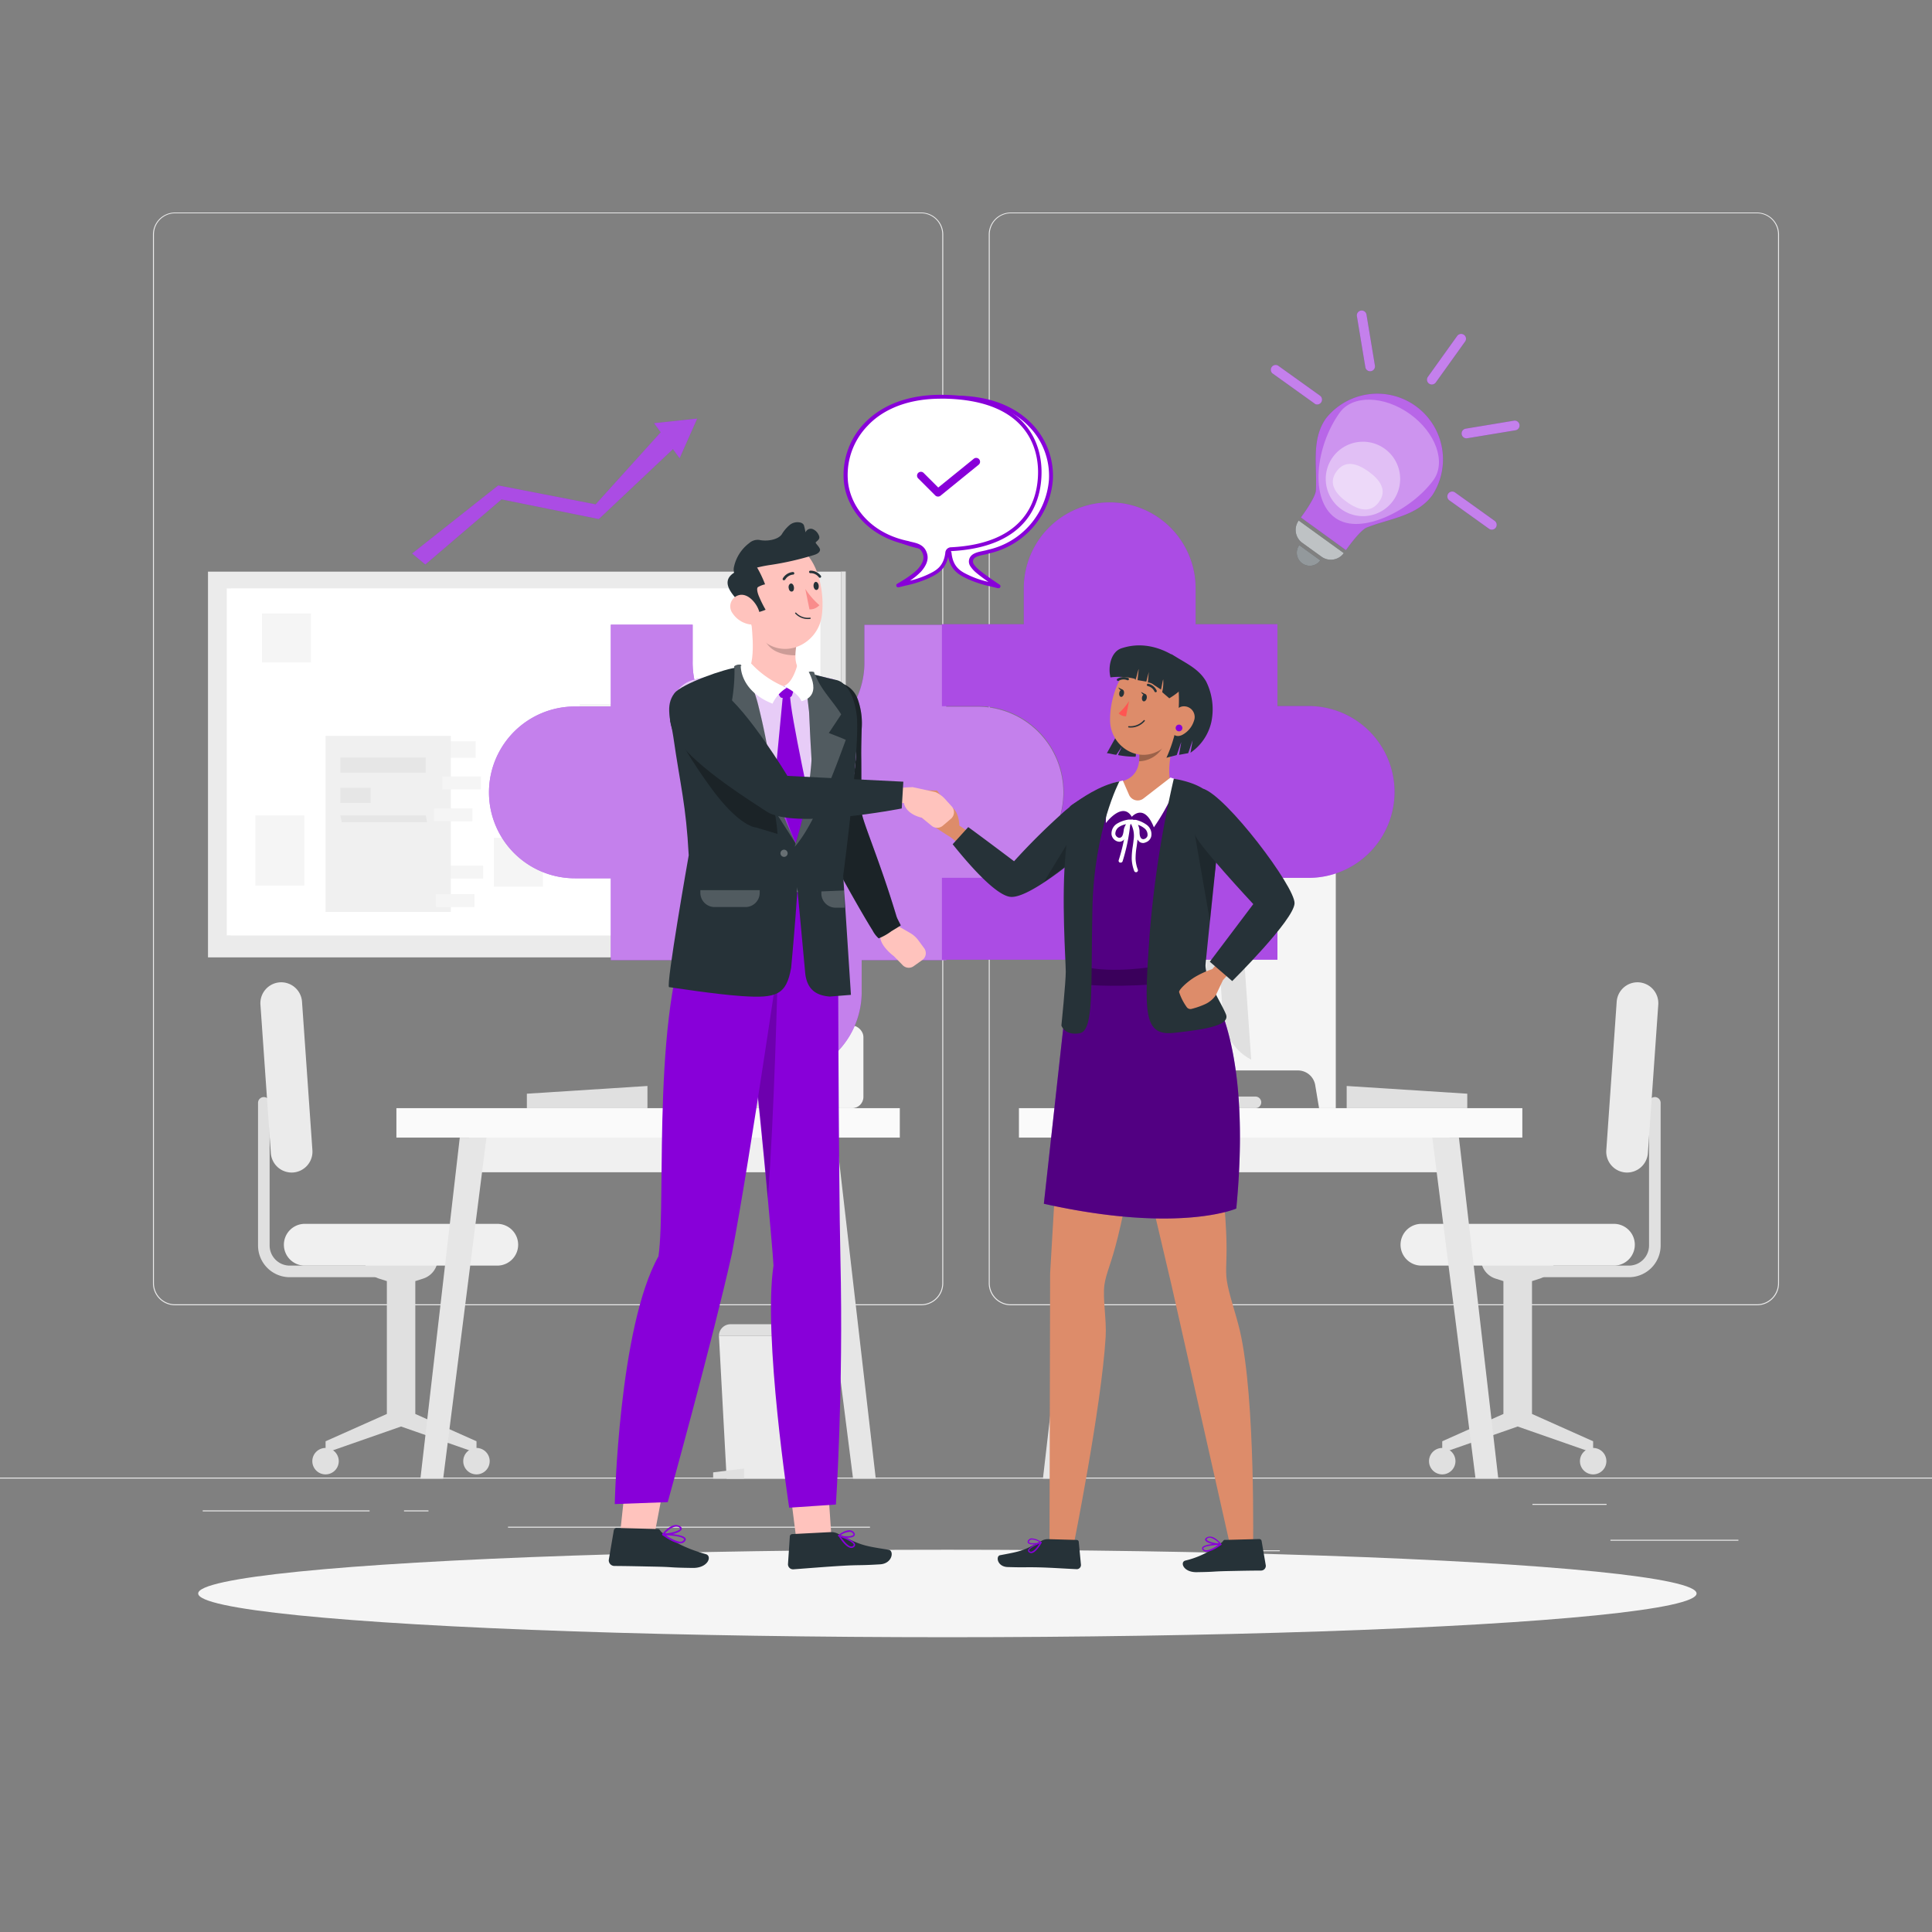 <svg xmlns="http://www.w3.org/2000/svg" viewBox="0 0 500 500"><rect x="0" y="0" width="500" height="500" fill="#808080" stroke="none"/><g id="freepik--background-complete--inject-9"><rect x="416.78" y="398.49" width="33.12" height="0.25" style="fill:#ebebeb"></rect><rect x="322.53" y="401.21" width="8.69" height="0.25" style="fill:#ebebeb"></rect><rect x="396.59" y="389.21" width="19.19" height="0.25" style="fill:#ebebeb"></rect><rect x="52.46" y="390.89" width="43.19" height="0.25" style="fill:#ebebeb"></rect><rect x="104.56" y="390.89" width="6.33" height="0.25" style="fill:#ebebeb"></rect><rect x="131.47" y="395.11" width="93.68" height="0.25" style="fill:#ebebeb"></rect><path d="M238.4,337.8H45.3a5.71,5.71,0,0,1-5.71-5.71V60.66A5.71,5.71,0,0,1,45.3,55H238.4a5.71,5.71,0,0,1,5.71,5.71V332.09A5.71,5.71,0,0,1,238.4,337.8ZM45.3,55.2a5.47,5.47,0,0,0-5.46,5.46V332.09a5.47,5.47,0,0,0,5.46,5.46H238.4a5.47,5.47,0,0,0,5.46-5.46V60.66a5.47,5.47,0,0,0-5.46-5.46Z" style="fill:#ebebeb"></path><path d="M454.7,337.8H261.6a5.71,5.71,0,0,1-5.71-5.71V60.66A5.71,5.71,0,0,1,261.6,55H454.7a5.71,5.71,0,0,1,5.71,5.71V332.09A5.71,5.71,0,0,1,454.7,337.8ZM261.6,55.2a5.47,5.47,0,0,0-5.46,5.46V332.09a5.47,5.47,0,0,0,5.46,5.46H454.7a5.47,5.47,0,0,0,5.46-5.46V60.66a5.47,5.47,0,0,0-5.46-5.46Z" style="fill:#ebebeb"></path><rect y="382.4" width="500" height="0.25" style="fill:#ebebeb"></rect><path d="M396.3,330.54h25.25a8.21,8.21,0,0,0,8.22-8.21V285.42a1.5,1.5,0,0,0-1.5-1.5h0a1.5,1.5,0,0,0-1.5,1.5v36.91a5.22,5.22,0,0,1-5.22,5.21H396.3Z" style="fill:#e0e0e0"></path><path d="M389.08,365.93V331.55l-2-.64a5.45,5.45,0,0,1-3.82-5.2H402.3a5.45,5.45,0,0,1-3.82,5.2l-2,.64v34.38L412.3,373v3l-19.53-6.82L373.25,376v-3Z" style="fill:#e0e0e0"></path><path d="M367.87,327.54h49.81a5.41,5.41,0,0,0,5.41-5.4h0a5.41,5.41,0,0,0-5.41-5.41H367.87a5.41,5.41,0,0,0-5.41,5.41h0A5.41,5.41,0,0,0,367.87,327.54Z" style="fill:#f0f0f0"></path><path d="M426.47,298.41,429.16,260a5.41,5.41,0,0,0-5-5.77h0a5.4,5.4,0,0,0-5.76,5l-2.69,38.44a5.4,5.4,0,0,0,5,5.77h0A5.41,5.41,0,0,0,426.47,298.41Z" style="fill:#ebebeb"></path><path d="M408.89,378.15a3.42,3.42,0,1,0,3.41-3.42A3.42,3.42,0,0,0,408.89,378.15Z" style="fill:#e0e0e0"></path><path d="M369.83,378.15a3.42,3.42,0,1,0,3.42-3.42A3.42,3.42,0,0,0,369.83,378.15Z" style="fill:#e0e0e0"></path><path d="M100.26,330.54H75a8.21,8.21,0,0,1-8.22-8.21V285.42a1.5,1.5,0,0,1,1.5-1.5h0a1.5,1.5,0,0,1,1.5,1.5v36.91A5.22,5.22,0,0,0,75,327.54h25.25Z" style="fill:#e0e0e0"></path><path d="M107.48,365.93V331.55l2-.64a5.45,5.45,0,0,0,3.82-5.2h-19a5.45,5.45,0,0,0,3.82,5.2l2,.64v34.38L84.26,373v3l19.53-6.82L123.32,376v-3Z" style="fill:#e0e0e0"></path><path d="M128.69,327.54H78.88a5.41,5.41,0,0,1-5.41-5.4h0a5.41,5.41,0,0,1,5.41-5.41h49.81a5.41,5.41,0,0,1,5.41,5.41h0A5.41,5.41,0,0,1,128.69,327.54Z" style="fill:#f0f0f0"></path><path d="M70.09,298.41,67.4,260a5.41,5.41,0,0,1,5-5.77h0a5.4,5.4,0,0,1,5.76,5l2.69,38.44a5.4,5.4,0,0,1-5,5.77h0A5.41,5.41,0,0,1,70.09,298.41Z" style="fill:#ebebeb"></path><path d="M87.67,378.15a3.42,3.42,0,1,1-3.41-3.42A3.42,3.42,0,0,1,87.67,378.15Z" style="fill:#e0e0e0"></path><path d="M126.73,378.15a3.42,3.42,0,1,1-3.41-3.42A3.42,3.42,0,0,1,126.73,378.15Z" style="fill:#e0e0e0"></path><polygon points="207.57 382.69 188.06 382.69 186.06 345.71 209.57 345.71 207.57 382.69" style="fill:#ebebeb"></polygon><polygon points="192.56 382.69 184.56 382.69 184.56 381.05 192.56 380.05 192.56 382.69" style="fill:#e0e0e0"></polygon><path d="M189,342.71h17.56a3,3,0,0,1,3,3v0a0,0,0,0,1,0,0H186.06a0,0,0,0,1,0,0v0a3,3,0,0,1,3-3Z" style="fill:#e0e0e0"></path><polygon points="167.56 286.79 136.35 286.79 136.35 283.05 167.56 281.05 167.56 286.79" style="fill:#e0e0e0"></polygon><rect x="121.4" y="290.6" width="92.33" height="12.78" style="fill:#f0f0f0"></rect><rect x="102.59" y="286.79" width="130.28" height="7.62" style="fill:#fafafa"></rect><polygon points="220.77 382.69 226.65 382.69 216.47 294.41 209.57 294.41 220.77 382.69" style="fill:#e6e6e6"></polygon><polygon points="125.89 294.41 118.99 294.41 108.8 382.69 114.69 382.69 125.89 294.41" style="fill:#e6e6e6"></polygon><path d="M199.18,284.89q-4-19.87-8-39.74c-.39-1.9-3.28-1.09-2.9.79l7.62,37.85H179.4a1.5,1.5,0,0,0,0,3h18.33A1.53,1.53,0,0,0,199.18,284.89Z" style="fill:#e0e0e0"></path><path d="M180.5,274.23h0l5.14-73.49h0a13.65,13.65,0,0,1,5.67,12.06l-3.51,50.28A13.67,13.67,0,0,1,180.5,274.23Z" style="fill:#fafafa"></path><rect x="209.29" y="265.43" width="14.16" height="21.36" rx="2.9" style="fill:#f5f5f5"></rect><path d="M214.89,257.47c-2.21,0-4,.55-4,1.23s1.8-.24,4-.24c.29,0,.57,0,.85,0v4.85H217v-4.66c1.14.22,1.89.44,1.89,0C218.89,258,217.1,257.47,214.89,257.47Z" style="fill:#e0e0e0"></path><rect x="214.11" y="261.77" width="4.51" height="4.51" style="fill:#f0f0f0"></rect><rect x="282.83" y="290.6" width="92.33" height="12.78" transform="translate(657.99 593.98) rotate(180)" style="fill:#f0f0f0"></rect><rect x="263.69" y="286.79" width="130.28" height="7.62" transform="translate(657.67 581.2) rotate(180)" style="fill:#fafafa"></rect><polygon points="275.79 382.69 269.91 382.69 280.09 294.41 286.99 294.41 275.79 382.69" style="fill:#e6e6e6"></polygon><polygon points="370.68 294.41 377.57 294.41 387.76 382.69 381.87 382.69 370.68 294.41" style="fill:#e6e6e6"></polygon><polygon points="348.52 286.79 379.73 286.79 379.73 283.05 348.52 281.05 348.52 286.79" style="fill:#e0e0e0"></polygon><path d="M285.73,219.71v67.08h4.33l1-6a4.54,4.54,0,0,1,4.47-3.76H335.9a4.54,4.54,0,0,1,4.47,3.76l1,6h4.33V219.71Z" style="fill:#f5f5f5"></path><path d="M305.13,284.89q4-19.87,8-39.74c.39-1.9,3.28-1.09,2.9.79l-7.62,37.85h16.5a1.5,1.5,0,0,1,0,3H306.58A1.53,1.53,0,0,1,305.13,284.89Z" style="fill:#e0e0e0"></path><path d="M323.81,274.23h0l-5.14-73.49h0A13.65,13.65,0,0,0,313,212.8l3.51,50.28A13.65,13.65,0,0,0,323.81,274.23Z" style="fill:#e0e0e0"></path><rect x="53.83" y="147.94" width="163.83" height="99.83" style="fill:#ebebeb"></rect><rect x="217.68" y="147.9" width="1.2" height="99.83" style="fill:#e0e0e0"></rect><rect x="58.79" y="152.27" width="0.99" height="89.83" style="fill:#e0e0e0"></rect><rect x="58.69" y="152.27" width="153.63" height="89.83" style="fill:#fff"></rect><rect x="115.96" y="188.99" width="4.28" height="9.98" transform="translate(-75.88 312.08) rotate(-90)" style="fill:#f5f5f5"></rect><rect x="118.38" y="220.72" width="3.33" height="9.98" transform="translate(-105.66 345.76) rotate(-90)" style="fill:#f5f5f5"></rect><rect x="84.26" y="190.44" width="32.42" height="45.56" style="fill:#f0f0f0"></rect><rect x="116.15" y="228.09" width="3.33" height="9.98" transform="translate(-115.27 350.89) rotate(-90)" style="fill:#f5f5f5"></rect><rect x="117.81" y="197.63" width="3.33" height="9.98" transform="translate(-83.15 322.09) rotate(-90)" style="fill:#f5f5f5"></rect><rect x="115.62" y="205.9" width="3.33" height="9.98" transform="translate(-93.61 328.17) rotate(-90)" style="fill:#f5f5f5"></rect><rect x="88.08" y="196.04" width="22.1" height="3.92" style="fill:#e6e6e6"></rect><polygon points="110.53 212.79 88.43 212.79 88.08 211.01 110.17 211.01 110.53 212.79" style="fill:#e6e6e6"></polygon><rect x="88.08" y="203.88" width="7.84" height="3.92" style="fill:#e6e6e6"></rect><rect x="150.03" y="182.21" width="12.66" height="18.18" style="fill:#f5f5f5"></rect><rect x="66.09" y="211.02" width="12.66" height="18.18" style="fill:#f5f5f5"></rect><rect x="67.81" y="158.78" width="12.66" height="12.66" style="fill:#f5f5f5"></rect><rect x="127.83" y="216.82" width="12.66" height="12.66" style="fill:#f5f5f5"></rect><rect x="170.25" y="183.78" width="32.42" height="45.56" style="fill:#f5f5f5"></rect><rect x="174.69" y="190.37" width="23.29" height="0.5" style="fill:#e0e0e0"></rect><rect x="186.08" y="190.86" width="0.5" height="33.74" style="fill:#e0e0e0"></rect><rect x="196.78" y="190.86" width="0.5" height="33.74" style="fill:#e0e0e0"></rect><rect x="176.58" y="190.86" width="0.5" height="33.74" style="fill:#e0e0e0"></rect><rect x="174.91" y="190.86" width="0.5" height="33.74" style="fill:#e0e0e0"></rect><rect x="175.16" y="192.64" width="21.62" height="0.5" style="fill:#e0e0e0"></rect></g><g id="freepik--Shadow--inject-9"><ellipse id="freepik--path--inject-9" cx="245.18" cy="412.39" rx="193.89" ry="11.32" style="fill:#f5f5f5"></ellipse></g><g id="freepik--Puzzle--inject-9"><path d="M275.2,205.07A22.23,22.23,0,0,1,253,227.3h-8.08v21.18H223v8.69a22.23,22.23,0,0,1-44.45,0v-8.69H158.08V227.3h-9.3a22.23,22.23,0,1,1,0-44.46h9.3V161.66h21.18V171a22.23,22.23,0,1,0,44.45,0v-9.3h21.18v21.18H253A22.23,22.23,0,0,1,275.2,205.07Z" style="fill:#8800D9"></path><g style="opacity:0.5"><path d="M275.2,205.07A22.23,22.23,0,0,1,253,227.3h-8.08v21.18H223v8.69a22.23,22.23,0,0,1-44.45,0v-8.69H158.08V227.3h-9.3a22.23,22.23,0,1,1,0-44.46h9.3V161.66h21.18V171a22.23,22.23,0,1,0,44.45,0v-9.3h21.18v21.18H253A22.23,22.23,0,0,1,275.2,205.07Z" style="fill:#fff"></path></g><path d="M253.08,227.19h-9.3v21.18H330.6V227.19h8.07a22.23,22.23,0,0,0,0-44.46H330.6V161.55H309.42v-9.3a22.23,22.23,0,0,0-44.46,0v9.3H243.78v21.18h9.3a22.23,22.23,0,0,1,0,44.46Z" style="fill:#8800D9"></path><g style="opacity:0.3"><path d="M253.08,227.19h-9.3v21.18H330.6V227.19h8.07a22.23,22.23,0,0,0,0-44.46H330.6V161.55H309.42v-9.3a22.23,22.23,0,0,0-44.46,0v9.3H243.78v21.18h9.3a22.23,22.23,0,0,1,0,44.46Z" style="fill:#fff"></path></g></g><g id="freepik--speech-bubbles--inject-9"><path d="M258.38,151.73l-1.87-.47a28.1,28.1,0,0,1-5.85-1.89l-.25-.12c-1.84-.89-4.14-2-4.63-5.87a1.05,1.05,0,0,0-.89-1c-17.14-.83-23.11-9.9-23.12-20,0-9.9,6.51-19.25,25-19.47,17.14-.21,25.72,10.34,25.2,21.21-.34,6.94-5.78,16.45-16.13,18.61-1.27.43-3.53.51-4.32,1.65a1.72,1.72,0,0,0,0,1.85,6.77,6.77,0,0,0,1.35,1.51C254.71,149.32,258.38,151.73,258.38,151.73Z" style="fill:#fff"></path><path d="M258.38,152.23l-.12,0-1.87-.46a28.87,28.87,0,0,1-5.95-1.93l-.24-.12c-1.85-.89-4.39-2.11-4.91-6.26,0-.09-.09-.58-.43-.6-20.51-1-23.58-13.25-23.59-20.46,0-5.91,2.47-19.69,25.5-20,10.87-.11,17,3.88,20.28,7.28a19.3,19.3,0,0,1,5.43,14.46A21.2,21.2,0,0,1,256,143.22a9.91,9.91,0,0,1-1.28.32c-1.07.22-2.28.47-2.73,1.13a1.2,1.2,0,0,0,0,1.29,6.37,6.37,0,0,0,1.25,1.4c1.79,1.54,5.42,3.92,5.46,3.95a.49.49,0,0,1,.18.61A.5.5,0,0,1,258.38,152.23ZM247.29,103.4h-.51c-22.14.27-24.52,13.35-24.51,19,0,6.86,2.95,18.51,22.64,19.46a1.53,1.53,0,0,1,1.37,1.48c.46,3.6,2.52,4.6,4.35,5.48l.25.12a24.33,24.33,0,0,0,4.92,1.65c-1.11-.77-2.38-1.7-3.25-2.45a7.15,7.15,0,0,1-1.44-1.63,2.16,2.16,0,0,1,0-2.39c.67-1,2.09-1.28,3.35-1.54.45-.1.89-.19,1.22-.3a20.19,20.19,0,0,0,15.79-18.16,18.29,18.29,0,0,0-5.15-13.72C263.24,107.18,257.44,103.4,247.29,103.4Z" style="fill:#8800D9"></path><path d="M238,147.53c1.19-1.35,1.75-2.7,1.45-3.94-.62-2.61-2.93-2.57-4.42-3.07-10.35-2.17-15.79-9.67-16.13-16.61-.52-10.87,8.06-21.43,25.2-21.22,18.5.23,25,9.58,25,19.47,0,10.07-6,19.14-23.12,20-.57,0-.83.55-.9,1-.48,3.87-2.78,5-4.62,5.87l-.25.12a28.7,28.7,0,0,1-5.85,1.89l-1.87.46S236.37,149.35,238,147.53Z" style="fill:#fff"></path><path d="M232.46,152a.5.5,0,0,1-.47-.31.5.5,0,0,1,.22-.62s3.86-2.15,5.38-3.88c1.13-1.3,1.58-2.47,1.34-3.49-.43-1.81-1.74-2.12-3.12-2.45-.34-.08-.68-.16-1-.26-10.9-2.28-16.14-10.22-16.47-17.06a19.33,19.33,0,0,1,5.43-14.47c3.28-3.39,9.41-7.42,20.28-7.28,23,.29,25.51,14.06,25.5,20,0,7.21-3.08,19.47-23.59,20.46-.34,0-.42.5-.43.6-.52,4.14-3.06,5.37-4.91,6.26l-.24.12a29.49,29.49,0,0,1-6,1.93l-1.88.46Zm11.09-48.82c-10.16,0-16,3.78-19,7a18.29,18.29,0,0,0-5.15,13.72c.31,6.46,5.3,14,15.73,16.14.33.11.64.18,1,.26,1.38.33,3.28.78,3.85,3.18.32,1.36-.2,2.83-1.56,4.39h0a16.45,16.45,0,0,1-2.92,2.41,23.89,23.89,0,0,0,4.54-1.56l.25-.12c1.82-.88,3.89-1.88,4.35-5.48a1.51,1.51,0,0,1,1.37-1.48c19.68-.95,22.63-12.6,22.64-19.47,0-5.61-2.37-18.69-24.52-19ZM238,147.53h0Z" style="fill:#8800D9"></path><polyline points="238.39 123.15 242.75 127.51 252.6 119.53" style="fill:#fff"></polyline><path d="M242.75,128.51a1,1,0,0,1-.71-.29l-4.36-4.36a1,1,0,1,1,1.41-1.41l3.73,3.72,9.15-7.41a1,1,0,1,1,1.26,1.55l-9.85,8A1,1,0,0,1,242.75,128.51Z" style="fill:#8800D9"></path></g><g id="freepik--light-bulb--inject-9"><path d="M370.12,99.43a1.27,1.27,0,0,0,1.46-.45l7.58-10.58a1.24,1.24,0,0,0-.29-1.75,1.26,1.26,0,0,0-1.75.29l-7.58,10.58a1.24,1.24,0,0,0,.29,1.75A1.18,1.18,0,0,0,370.12,99.43Z" style="fill:#8800D9"></path><path d="M379.08,113.36a1.26,1.26,0,0,0,.64.06l12.57-2.08a1.26,1.26,0,0,0-.41-2.48l-12.57,2.08a1.26,1.26,0,0,0-.23,2.42Z" style="fill:#8800D9"></path><path d="M340.46,104.61a1.26,1.26,0,0,0,1.17-2.2l-10.9-7.81a1.25,1.25,0,0,0-1.46,2l10.9,7.81A1.18,1.18,0,0,0,340.46,104.61Z" style="fill:#8800D9"></path><path d="M385.64,137a1.26,1.26,0,0,0,1.18-2.2l-10.25-7.35a1.26,1.26,0,1,0-1.47,2.05l10.25,7.34A1.4,1.4,0,0,0,385.64,137Z" style="fill:#8800D9"></path><path d="M354.15,96a1.26,1.26,0,0,0,1.68-1.38l-2.17-13.11a1.26,1.26,0,1,0-2.48.41L353.35,95A1.25,1.25,0,0,0,354.15,96Z" style="fill:#8800D9"></path><g style="opacity:0.5"><path d="M370.12,99.43a1.27,1.27,0,0,0,1.46-.45l7.58-10.58a1.24,1.24,0,0,0-.29-1.75,1.26,1.26,0,0,0-1.75.29l-7.58,10.58a1.24,1.24,0,0,0,.29,1.75A1.18,1.18,0,0,0,370.12,99.43Z" style="fill:#fff"></path><path d="M379.08,113.36a1.26,1.26,0,0,0,.64.06l12.57-2.08a1.26,1.26,0,0,0-.41-2.48l-12.57,2.08a1.26,1.26,0,0,0-.23,2.42Z" style="fill:#fff"></path><path d="M340.46,104.61a1.26,1.26,0,0,0,1.17-2.2l-10.9-7.81a1.25,1.25,0,0,0-1.46,2l10.9,7.81A1.18,1.18,0,0,0,340.46,104.61Z" style="fill:#fff"></path><path d="M385.64,137a1.26,1.26,0,0,0,1.18-2.2l-10.25-7.35a1.26,1.26,0,1,0-1.47,2.05l10.25,7.34A1.4,1.4,0,0,0,385.64,137Z" style="fill:#fff"></path><path d="M354.15,96a1.26,1.26,0,0,0,1.68-1.38l-2.17-13.11a1.26,1.26,0,1,0-2.48.41L353.35,95A1.25,1.25,0,0,0,354.15,96Z" style="fill:#fff"></path></g><path d="M343.23,108.19a17,17,0,0,1,27.5,19.91c-4,5.51-11.07,6.06-17,8.42-1.84.73-5.4,5.85-5.4,5.85l-11.66-8.45s3.75-5,3.87-6.95C340.93,120.6,339.24,113.7,343.23,108.19Z" style="fill:#8800D9"></path><path d="M343.23,108.19a17,17,0,0,1,27.5,19.91c-4,5.51-11.07,6.06-17,8.42-1.84.73-5.4,5.85-5.4,5.85l-11.66-8.45s3.75-5,3.87-6.95C340.93,120.6,339.24,113.7,343.23,108.19Z" style="fill:#fff;opacity:0.4"></path><path d="M337,140.47l5,3.6a4.13,4.13,0,0,0,5.77-.92h0l-11.67-8.44h0A4.14,4.14,0,0,0,337,140.47Z" style="fill:#263238"></path><path d="M337,145.78h0a3.37,3.37,0,0,0,4.7-.75h0l-5.45-3.95h0A3.37,3.37,0,0,0,337,145.78Z" style="fill:#263238"></path><path d="M337,145.78h0a3.37,3.37,0,0,0,4.7-.75h0l-5.45-3.95h0A3.37,3.37,0,0,0,337,145.78Z" style="fill:#fff;opacity:0.5"></path><g style="opacity:0.7"><path d="M337,140.47l5,3.6a4.13,4.13,0,0,0,5.77-.92h0l-11.67-8.44h0A4.14,4.14,0,0,0,337,140.47Z" style="fill:#fff"></path></g><path d="M346.7,106.81c-6.23,8.69-7.84,22.43-1.13,27.23s20-2.3,25.42-9.82c3.32-4.63.58-12.29-6.13-17.09S350,102.18,346.7,106.81Z" style="fill:#fff;opacity:0.3"></path><path d="M344.91,118.33a9.63,9.63,0,1,0,13.43-2.21A9.63,9.63,0,0,0,344.91,118.33Z" style="fill:#fff;opacity:0.4"></path><path d="M345.89,122c-2.18,3-.38,5.72,2.66,7.9s6.15,3,8.33,0,.34-5.68-2.69-7.86S348.06,119,345.89,122Z" style="fill:#fff;opacity:0.4"></path></g><g id="freepik--Arrow--inject-9"><polygon points="106.66 143.25 110.07 146.09 129.79 129.24 154.97 134.33 174.16 116.23 175.88 118.59 180.43 108.33 169.27 109.52 170.99 111.88 154.15 130.53 128.94 125.63 106.66 143.25" style="fill:#8800D9"></polygon><g style="opacity:0.3"><polygon points="106.66 143.25 110.07 146.09 129.79 129.24 154.97 134.33 174.16 116.23 175.88 118.59 180.43 108.33 169.27 109.52 170.99 111.88 154.15 130.53 128.94 125.63 106.66 143.25" style="fill:#fff"></polygon></g></g><g id="freepik--character-2--inject-9"><path d="M293.1,290.72c.58,9.06-1.66,20.72-3.8,29.41-1.77,7.18-3,9.16-3.47,12.34-.51,3.62.59,9,.31,13.55-1.07,18-8.39,54.4-8.39,54.4l-6.14-.39.16-70.47,4-68.28L300,267.74C302.42,281,293.1,290.72,293.1,290.72Z" style="fill:#dd8c6a"></path><path d="M324.28,401.67l-5.58-.16-15.49-68.8-15.66-66.57,25.11-.75c6,12-.09,24-.09,24,3.13,8.53,4.32,20.34,4.75,29.29.36,7.38-.29,9.64.19,12.81.56,3.62,2.32,8.43,3.37,12.9C325,362.13,324.28,401.67,324.28,401.67Z" style="fill:#dd8c6a"></path><path d="M242.5,204.59l2.92,3.84c2.91.9,2.85,5.23,2.85,5.23.63.49,6.55,4.23,7.93,5.44l-3.49,3.76c-1.51-2.31-6.76-6.22-6.76-6.22s-7.14-4.37-8.31-5.93.78-6.2.78-6.2Z" style="fill:#dd8c6a"></path><path d="M250.58,214.05c4.79,3.49,11.86,8.84,11.86,8.84A167.47,167.47,0,0,1,274.34,211a33.68,33.68,0,0,1,8.75-6l-1.23,14.39c-3.79,3.26-15.67,13.12-20.31,12.72-3.83-.33-10.94-8.54-15-13.62Z" style="fill:#263238"></path><path d="M270.15,228.31c2.53-4.27,9.47-15.48,9.47-15.48l1.66,3.77-1.12,4.14C278.4,222.22,272.69,226.46,270.15,228.31Z" style="opacity:0.2"></path><path d="M315.71,212.28a298.58,298.58,0,0,1-5.66,39.2s14.65,12,9.9,61.29c0,0-14.82,6.56-49.8-1.24l6.65-60.27s-1.54-39.17,2.62-43.54c3.68-3.88,19.73-9,32-2.92A7.73,7.73,0,0,1,315.71,212.28Z" style="fill:#8800D9"></path><path d="M315.71,212.28a298.58,298.58,0,0,1-5.66,39.2s14.65,12,9.9,61.29c0,0-14.82,6.56-49.8-1.24l6.65-60.27s-1.54-39.17,2.62-43.54c3.68-3.88,19.73-9,32-2.92A7.73,7.73,0,0,1,315.71,212.28Z" style="opacity:0.4"></path><path d="M298.68,250.16s-10.73,1.86-18.27,0v4.6s5.61.81,18.27,0Z" style="opacity:0.3"></path><path d="M304.92,188c-1.42,4-3.27,11.15-1.75,15.26a2.24,2.24,0,0,1-.87,2.67c-3.09,2.23-8.12,4-11.9,3.63-4.85-.53-3.59-4-2.35-5.85.33-.5.85-1.21,1.44-1.32,4.77-.81,5.68-4.39,5.31-8Z" style="fill:#dd8c6a"></path><path d="M300.8,190.61l-6,3.75a14.77,14.77,0,0,1,0,2.66,7.38,7.38,0,0,0,6-3.41C301.5,192.34,301.29,190.84,300.8,190.61Z" style="opacity:0.3;isolation:isolate"></path><path d="M289.17,190.05l-2.71,4.87c.84.07,1.6.35,2.44.42.42-.66.92-1.31,1.34-2-.16.68-.71,1.41-.88,2.08a26.13,26.13,0,0,0,4.52.43,1.73,1.73,0,0,0-.11-1.37,8.39,8.39,0,0,0-4-4.14Z" style="fill:#263238"></path><path d="M306.81,181.43c-1.75,6.23-2.46,10-6.35,12.52-5.85,3.84-13-.75-13.17-7.37-.13-6,2.76-15.16,9.48-16.33A8.83,8.83,0,0,1,307,177.36,9,9,0,0,1,306.81,181.43Z" style="fill:#dd8c6a"></path><path d="M292.2,181.43a15.43,15.43,0,0,1-2.7,3.17,2.5,2.5,0,0,0,1.92.77Z" style="fill:#ff5652"></path><path d="M299.05,179.14a.38.38,0,0,0,.15,0,.32.32,0,0,0,.15-.41,3.09,3.09,0,0,0-2.19-1.78.31.31,0,0,0-.35.26.31.31,0,0,0,.26.35h0a2.48,2.48,0,0,1,1.72,1.43A.3.3,0,0,0,299.05,179.14Z" style="fill:#263238"></path><path d="M289.22,176.2a.29.29,0,0,0,.3,0,2.43,2.43,0,0,1,2.21-.17.31.31,0,0,0,.41-.14.3.3,0,0,0-.13-.41,3.09,3.09,0,0,0-2.82.18.3.3,0,0,0-.12.41h0A.37.37,0,0,0,289.22,176.2Z" style="fill:#263238"></path><path d="M302.94,201.22l-7,5.42a2.45,2.45,0,0,1-3.77-1L290.58,202l-1.86.48a1.17,1.17,0,0,0-.87.88c-.37,1.71-1.73,5.89-1.65,9.64,0,0,4.29-5.74,6.71-1.61,0,0,3.16-3.73,5.71,2.72a54.23,54.23,0,0,0,4.32-7.39c1.31-3.06,2.19-4.72,2.19-4.72Z" style="fill:#fff"></path><path d="M303.78,201.53a277.49,277.49,0,0,0-6.25,40.24c-1.41,20.28-1.7,26.41,6.32,25.53s14.59-1.89,13.42-4.81S311.73,253,312,249.65s3.06-29.46,3.38-33.41S318.08,204,303.78,201.53Z" style="fill:#263238"></path><path d="M305.15,256.76c-.1-.54,1.82-2.49,4-3.85a23.5,23.5,0,0,1,4.6-2.11s4.48-5.27,5.72-6.7l3.46,3a89.71,89.71,0,0,0-6.43,6.56l-1.86,3.93a6.88,6.88,0,0,1-2.61,2.22,20.44,20.44,0,0,1-3.65,1.29,1.17,1.17,0,0,1-1.29-.51A14.35,14.35,0,0,1,305.15,256.76Z" style="fill:#dd8c6a"></path><path d="M289.71,202.21s-6.57,12.36-7,33,.47,31.58-3.35,32.21-4.67-2-4.67-2,1.13-11.2,1.13-13.93-1.2-19.26,0-31.07,0-11.09,2-12.41S284.35,203.3,289.71,202.21Z" style="fill:#263238"></path><path d="M313.15,238.49l-3.94-22.61s3.25,3.31,5.66,5.85C314.41,226.35,313.73,232.87,313.15,238.49Z" style="opacity:0.2"></path><path d="M311.36,204.12s-2.67,6.81-2.15,11.76c.22,2.1,15.14,18.1,15.14,18.1L313.1,248.9l5.8,5s16-15.84,16.13-20.13S317.37,205.93,311.36,204.12Z" style="fill:#263238"></path><path d="M296.78,180.69c-.1.52-.46.88-.8.82s-.54-.54-.43-1.07.46-.88.8-.82S296.88,180.16,296.78,180.69Z" style="fill:#263238"></path><path d="M290.89,179.53c-.1.52-.46.89-.8.82s-.53-.54-.43-1.06.46-.89.8-.82S291,179,290.89,179.53Z" style="fill:#263238"></path><path d="M290.6,178.52l-1.18-.6S289.88,179,290.6,178.52Z" style="fill:#263238"></path><path d="M296.49,179.68l-1.18-.6S295.77,180.18,296.49,179.68Z" style="fill:#263238"></path><path d="M293.13,188.27a6.29,6.29,0,0,1-1,0,.16.16,0,0,1-.16-.18h0a.17.17,0,0,1,.17-.16A4.64,4.64,0,0,0,296,186.4a.16.16,0,0,1,.24,0,.17.17,0,0,1,0,.24A4.79,4.79,0,0,1,293.13,188.27Z" style="fill:#263238"></path><path d="M303.09,169.25a36.11,36.11,0,0,1-1.22,26.87c.87-.26,1.8-.46,2.66-.71.42-1.11.75-2.25,1.17-3.35-.14,1-.41,2.24-.55,3.29l2.35-.43c.41-1.07.75-2.27,1.16-3.34-.18.95-.38,2.28-.57,3.23a13.11,13.11,0,0,0,5.39-7.89,16.18,16.18,0,0,0-1.32-10.53C310.22,173,306.83,171.61,303.09,169.25Z" style="fill:#263238"></path><path d="M309,186.53a6.21,6.21,0,0,1-3,3.64c-1.91,1-3.32-.58-3.17-2.62.12-1.83,1.27-4.57,3.37-4.75A2.76,2.76,0,0,1,309,186.53Z" style="fill:#dd8c6a"></path><path d="M289.75,217.84a2,2,0,0,1-.88-.21,2.23,2.23,0,0,1-1.2-1.61,3,3,0,0,1,1.52-2.92,8,8,0,0,1,2.92-1h.12l.81,0a.51.51,0,0,1,.48.51.5.5,0,0,1-.49.49c-.49,0-1.08,1-1.2,1.81l0,.12a3.19,3.19,0,0,1-1.27,2.55A1.7,1.7,0,0,1,289.75,217.84Zm1.67-4.54a5.06,5.06,0,0,0-1.69.64,2.14,2.14,0,0,0-1.08,1.93,1.23,1.23,0,0,0,.67.86.78.78,0,0,0,.74,0c.52-.27.64-1.06.76-1.82l0-.12A4.16,4.16,0,0,1,291.42,213.3Z" style="fill:#fff"></path><path d="M295.86,218.17a1.69,1.69,0,0,1-.95-.29,3.13,3.13,0,0,1-1-2.67v-.12c0-.79-.52-1.86-1-1.93a.49.49,0,0,1-.43-.54.49.49,0,0,1,.52-.45l.81,0,.12,0a8.16,8.16,0,0,1,2.81,1.28,3,3,0,0,1,1.19,3.06,2.18,2.18,0,0,1-1.37,1.47A1.93,1.93,0,0,1,295.86,218.17Zm-1.36-4.71a4.26,4.26,0,0,1,.41,1.58v.13c0,.76.08,1.55.56,1.89a.82.82,0,0,0,.74.05,1.24,1.24,0,0,0,.76-.79,2.11,2.11,0,0,0-.86-2A5.46,5.46,0,0,0,294.5,213.46Z" style="fill:#fff"></path><path d="M290,223.24a.41.41,0,0,1-.16,0,.5.5,0,0,1-.32-.63,46.73,46.73,0,0,0,2-9.51.5.5,0,0,1,1,.1,48.27,48.27,0,0,1-2,9.72A.5.5,0,0,1,290,223.24Z" style="fill:#fff"></path><path d="M294,225.73a.5.5,0,0,1-.46-.31,9.72,9.72,0,0,1-.65-3.14,19.47,19.47,0,0,1,.27-3.26c.08-.54.16-1.08.21-1.62a6.57,6.57,0,0,0-.77-4.35.5.5,0,0,1,.83-.56,7.48,7.48,0,0,1,.93,5c-.05.56-.13,1.12-.21,1.67a18.21,18.21,0,0,0-.26,3.08,8.7,8.7,0,0,0,.58,2.81.51.51,0,0,1-.28.65A.58.58,0,0,1,294,225.73Z" style="fill:#fff"></path><path d="M302.61,180.72c-.54-.49-1.3-1.1-1.84-1.6a10.94,10.94,0,0,0,.26-3.32c-.25.88-.33,1.78-.58,2.66l-1.84-1.22a2.77,2.77,0,0,0-1.54-.62c.1-.91.14-1.84.25-2.75-.21.81-.45,1.71-.65,2.52-.72-.1-1.55-.27-2.26-.37.08-1,.2-1.92.29-2.89-.31.76-.53,2.06-.84,2.82l-.21-.29a17.11,17.11,0,0,0-6.26-.35c-.7-2.75.14-6.64,2.84-7.53,9.15-3.05,16.64,4.09,16.85,4.68C308.45,176.23,305.92,178.73,302.61,180.72Z" style="fill:#263238"></path><path d="M306,188.4a.87.87,0,1,1-.87-.87A.87.87,0,0,1,306,188.4Z" style="fill:#8800D9"></path><path d="M269.52,398.78c-4.83,2.65-5.37,2.7-10.7,3.71-1.17.22-.76,3,2,3.06,4.51.14,4.13,0,8,.08,3.28.08,7.23.36,9.84.47h.09a1.08,1.08,0,0,0,1-1.15l-.57-5.94a.54.54,0,0,0-.51-.47l-7.44-.21A3.31,3.31,0,0,0,269.52,398.78Z" style="fill:#263238"></path><path d="M269.55,399.23a.16.16,0,0,0,0-.16.15.15,0,0,0-.17,0c-.32.11-3.1,1.21-3.31,2.1a.53.53,0,0,0,.13.48h0a.92.92,0,0,0,.77.29c1-.11,2.05-1.7,2.6-2.64Zm-3.19,1.91c.2-.49,1.59-1.19,2.66-1.65-.79,1.26-1.58,2-2.12,2.09a.54.54,0,0,1-.5-.2.17.17,0,0,1-.06-.18Z" style="fill:#8800D9"></path><path d="M269.55,399.23l0,0a.14.14,0,0,0-.06-.15,4.47,4.47,0,0,0-2.59-.95,1.15,1.15,0,0,0-.79.47h0c-.25.35-.18.59-.06.73.49.61,2.61.37,3.41,0A.14.14,0,0,0,269.55,399.23Zm-3.26-.33.11-.12h0a.83.83,0,0,1,.57-.35,3.75,3.75,0,0,1,2.12.72c-.92.28-2.48.33-2.77,0,0,0-.07-.08,0-.2Zm0-.24" style="fill:#8800D9"></path><path d="M316.11,399.25a23.23,23.23,0,0,1-9.36,4.63c-1.42.4-.53,3,2.87,3,5.63-.09,3.39-.18,8.2-.29,4.11-.08,5.2-.11,8.46-.13h.11a1.23,1.23,0,0,0,1.2-1.3l-1.09-6.38a.63.63,0,0,0-.66-.48l-8.59.23C316.5,398.44,316.69,398.84,316.11,399.25Z" style="fill:#263238"></path><path d="M316.07,399.75a.15.15,0,0,0,0-.18.19.19,0,0,0-.16-.12c-.43,0-4.16.12-4.75,1a.49.49,0,0,0,0,.53h0a1.13,1.13,0,0,0,.79.57c1.18.24,3.1-1,4.16-1.77Zm-4.56.8c.43-.44,2.36-.66,3.81-.73-1.46,1-2.71,1.49-3.36,1.38a.7.7,0,0,1-.51-.38.18.18,0,0,1,0-.21Z" style="fill:#8800D9"></path><path d="M316.07,399.75l0,0a.15.15,0,0,0,0-.17c-.07-.05-1.32-1.68-2.66-1.89a1.6,1.6,0,0,0-1.12.2h0c-.45.27-.46.54-.38.72.32.78,2.92,1.31,4,1.24A.21.21,0,0,0,316.07,399.75Zm-3.71-1.51.13-.13h0a1.17,1.17,0,0,1,.82-.14,4.54,4.54,0,0,1,2.2,1.48c-1.21-.05-3.06-.54-3.25-1,0,0,0-.11.13-.22Zm.05-.25" style="fill:#8800D9"></path></g><g id="freepik--character-1--inject-9"><g id="freepik--character-2--inject-110--inject-9"><path d="M228.08,241.29c-1.41,2.78,3.28,6.19,3.28,6.19l2.22,2.27a2.18,2.18,0,0,0,2.9.28l2.19-1.56.07-.05a2.18,2.18,0,0,0,.45-3l-1.47-2a7.09,7.09,0,0,0-2.24-2L231.27,239Z" style="fill:#ffc3bd"></path><path d="M209.79,180.38a6.56,6.56,0,0,1,12.07.28l.14.35a18.49,18.49,0,0,1,1,7.63c-.06,2.55-.14,5.14-.1,7.61s0,11.39.08,13.81c.08,2.24,4.61,12.37,9,27a5.85,5.85,0,0,0,.33.82l.81,1.61s-1.21.77-2.45,1.51a14.22,14.22,0,0,1-3.27,1.84,7.24,7.24,0,0,1-1.59-2.08c-3.5-5.52-14.93-26-15.53-29-.59-2.78-1-12-1.26-14.8s-.46-5.53-.54-8.29a25.06,25.06,0,0,1,.16-4.15,14.64,14.64,0,0,1,1.15-4.15Z" style="fill:#263238"></path><path d="M209.79,180.38a6.56,6.56,0,0,1,12.07.28l.14.35a18.49,18.49,0,0,1,1,7.63c-.06,2.55-.14,5.14-.1,7.61s0,11.39.08,13.81c.08,2.24,4.61,12.37,9,27a5.85,5.85,0,0,0,.33.82l.81,1.61s-1.21.77-2.45,1.51a14.22,14.22,0,0,1-3.27,1.84,7.24,7.24,0,0,1-1.59-2.08c-3.5-5.52-14.93-26-15.53-29-.59-2.78-1-12-1.26-14.8s-.46-5.53-.54-8.29a25.06,25.06,0,0,1,.16-4.15,14.64,14.64,0,0,1,1.15-4.15Z" style="opacity:0.3"></path><path d="M173.88,183.83c1.71,19.7,8.25,30.8,7.37,46.54,0,0,35.5.7,36.72.7.52-29,4.66-26.79,3.39-45.15.22-6-3.21-9.75-6.68-10.35l-15.12-3.13-19.49,3.35A7.48,7.48,0,0,0,173.88,183.83Z" style="fill:#8800D9"></path><polygon points="201.76 364.2 206.36 400.55 215.32 399.91 212.9 364.2 201.76 364.2" style="fill:#ffc3bd"></polygon><path d="M217.5,325.71c.81,34.28-1.17,63.66-1.17,63.66l-12.09.82s-6.81-44.48-4.06-62.65c-.13-3.82-4.55-51.59-6.07-60.62-2.75-16.21-5.69-27.33-5.69-27.33L216.87,238S217,304.13,217.5,325.71Z" style="fill:#8800D9"></path><g style="opacity:0.2;isolation:isolate"><path d="M201.27,252.05s-.92,37.55-2.56,58.14c-.85-11.13-3.08-34.24-4.6-43.27Z"></path></g><polygon points="163.91 364.87 160.22 399.32 169.15 398.35 175.63 364.44 163.91 364.87" style="fill:#ffc3bd"></polygon><path d="M159.1,389.25l13.71-.5s11.68-42.09,16.61-64.33c4.78-24.79,13.7-86.66,13.7-86.66L180.33,236c-12.14,21.93-7.77,74.43-9.92,89.13C160.11,343.5,159.1,389.25,159.1,389.25Z" style="fill:#8800D9"></path><path d="M216.64,227H183.27s-5.48,19.31-5.43,19.12S217,248,217,248Z" style="fill:#8800D9"></path><path d="M217,397c5.92,3,6.57,3.06,13,4.08,1.42.23,1,3.59-2.27,3.77-5.43.33-5,.11-9.61.37-3.95.22-9.67.69-12.82.92h-.1a1.31,1.31,0,0,1-1.27-1.35l.48-7.19a.64.64,0,0,1,.6-.58l9.93-.51A3.74,3.74,0,0,1,217,397Z" style="fill:#263238"></path><path d="M217,397.52c.7,1.12,2.06,3,3.23,3.09a1.08,1.08,0,0,0,.92-.38h0a.61.61,0,0,0,.14-.58c-.29-1.07-3.68-2.29-4.06-2.41a.2.2,0,0,0-.22.05.21.21,0,0,0,0,.2Zm3.93,2.23a.23.23,0,0,1-.06.22.64.64,0,0,1-.6.25c-.66-.05-1.63-1-2.64-2.44,1.32.51,3,1.31,3.28,1.89Z" style="fill:#8800D9"></path><path d="M217,397.6c1,.4,3.55.61,4.12-.14.13-.17.22-.47-.1-.88h0a1.45,1.45,0,0,0-1-.54c-1.31-.16-3,1.18-3.09,1.23a.22.22,0,0,0-.07.18l0,0A.15.15,0,0,0,217,397.6Zm3.82-.61a.22.22,0,0,1,0,.25c-.34.44-2.22.44-3.34.13a4.56,4.56,0,0,1,2.53-.94,1,1,0,0,1,.7.4h0l.14.14Zm.06-.3" style="fill:#8800D9"></path><path d="M171.35,396.63c2.42,2.12,5.89,4.06,11.31,5.58,1.71.48.63,3.66-3.47,3.57-6.79-.1-4.09-.22-9.89-.34-5-.1-6.27-.14-10.21-.17H159a1.47,1.47,0,0,1-1.45-1.56l1.31-7.7a.77.77,0,0,1,.81-.58l10.36.28C170.89,395.65,170.67,396.13,171.35,396.63Z" style="fill:#263238"></path><path d="M171.38,397.26c1.27.93,3.58,2.41,5,2.13a1.33,1.33,0,0,0,1-.69h0a.57.57,0,0,0,0-.64c-.71-1.05-5.22-1.19-5.73-1.19a.2.2,0,0,0-.2.15.17.17,0,0,0,0,.21Zm5.6,1a.21.21,0,0,1,0,.25.88.88,0,0,1-.62.46c-.78.13-2.3-.47-4.06-1.67,1.75.09,4.08.36,4.6.89Z" style="fill:#8800D9"></path><path d="M171.56,397.31c1.32.09,4.46-.55,4.84-1.49.11-.22.09-.55-.45-.87h0a2,2,0,0,0-1.35-.25c-1.62.26-3.13,2.22-3.21,2.29a.17.17,0,0,0,0,.2l0,0A.28.28,0,0,0,171.56,397.31Zm4.29-1.93c.14.14.1.23.16.27-.23.56-2.46,1.15-3.92,1.22a5.46,5.46,0,0,1,2.65-1.79,1.38,1.38,0,0,1,1,.17h0l.16.16Zm0-.27" style="fill:#8800D9"></path><path d="M173.88,183.83c1.71,19.7,8.25,30.8,7.37,46.54,0,0,35.5.7,36.72.7.52-29,4.66-26.79,3.39-45.15.22-6-3.37-9.79-6.84-10.39l-15-3.09-19.49,3.35A7.48,7.48,0,0,0,173.88,183.83Z" style="fill:#fff;opacity:0.8"></path><path d="M210.75,213.14l-4,7.12-7.24-7.71c0-.19,3.1-32.55,3.1-32.55l1.87-.14C204.3,183.79,210.75,213.14,210.75,213.14Z" style="fill:#8800D9"></path><path d="M209.55,178.63a93.06,93.06,0,0,1-4.14,41.08l3,32.34c.59,4.69,3.6,5.61,6.29,5.86l5.52-.44-2-30.86s4.51-34,3.47-41.7c-.69-5.08-2.37-7.06-3.57-8.09a4,4,0,0,0-1.79-.86c-2.1-.44-8.28-2.11-8-2S209.55,178.63,209.55,178.63Z" style="fill:#263238"></path><path d="M206.62,164.46c-.76,3.61-1.93,8.53,2,10.21,1.71.74,2.52,3.14.88,3.91s-12.26,0-13.19-.44c-2.3-1.18-3.92-2-2.68-4.3,2.16-3.93.79-12.15.5-16.1Z" style="fill:#ffc3bd"></path><path d="M205.54,178.2l-.49,1.55a.91.91,0,0,1-.72.72l-1.87.14a.71.71,0,0,1-.68-.49l-.91-1.38,2.33-1.37Z" style="fill:#8800D9"></path><path d="M196.61,163.45a12.49,12.49,0,0,0,2.4,3.76c1.45,1.66,4.18,2.39,6.82,2.39a26.68,26.68,0,0,1,.78-5.18l-.55-.29Z" style="opacity:0.2;isolation:isolate"></path><path d="M192,257.79c9,.61,11.5-.32,12.75-7.34,0,0,2.38-25.17,1.91-30.74,0,0-6-11.7-7.18-19.83-1.28-9.09-6.86-27.29-8.47-27.17-3.09.21-14.62,4.25-16.49,6.72-2.48,3.29-.87,7.09-.28,11.17,1.88,13.07,3.29,17.57,4,30.75,0,0-6,34-5.08,34.12C173.86,255.54,184.82,257.3,192,257.79Z" style="fill:#263238"></path><path d="M181.25,230.37h15.36v.69a3.68,3.68,0,0,1-3.68,3.68h-8a3.68,3.68,0,0,1-3.68-3.68Z" style="fill:#fff;opacity:0.2"></path><path d="M218.57,234.91h-2.16a3.7,3.7,0,0,1-3.84-3.53l0-.68,5.94-.25Z" style="fill:#fff;opacity:0.2"></path><path d="M212.67,159.4c-1,7.15-9.29,11.27-15.11,6.45-3.37-2.78-4-6.24-4.88-11.65-.13-.82-.26-1.68-.41-2.6a9.67,9.67,0,0,1,.24-4.28,8.73,8.73,0,0,1,.65-1.68,9.65,9.65,0,0,1,11.3-5C211.59,142.72,213.56,153,212.67,159.4Z" style="fill:#ffc3bd"></path><path d="M195.55,146.22a29.88,29.88,0,0,1,2.45,5,6.62,6.62,0,0,0-1.82.71c-.52.33,0,1.89.27,2.47a28.31,28.31,0,0,0,1.69,3.4,12.69,12.69,0,0,1-2.89.84,5.18,5.18,0,0,0-1.3-2,2.66,2.66,0,0,0-2.87-.85c-.18-.89-5.41-4.91-1.05-7.6a9.26,9.26,0,0,1,2.09-1.25l1-.37A7.3,7.3,0,0,1,195.55,146.22Z" style="fill:#263238"></path><path d="M191.32,154c2.23-.51,4.3,1.94,5,3.8.82,2.06-.16,4.17-2.46,3.76a6.6,6.6,0,0,1-4.24-2.8A3,3,0,0,1,191.32,154Z" style="fill:#ffc3bd"></path><path d="M204.7,151c.37,0,.72.39.78,1s-.15,1.06-.57,1.1-.76-.39-.82-1S204.33,151.08,204.7,151Z" style="fill:#263238"></path><path d="M211.11,150.58c.37,0,.72.39.78,1s-.19,1.06-.57,1.1-.72-.39-.78-.95S210.74,150.63,211.11,150.58Z" style="fill:#263238"></path><path d="M209.49,157.71a3.27,3.27,0,0,0,2.57-1.09,20.06,20.06,0,0,1-3.65-4.21Z" style="fill:#f98c8c"></path><path d="M203.17,150.06a2.69,2.69,0,0,1,2-1.35h.11a.34.34,0,0,0,.28-.39.35.35,0,0,0-.39-.28,3.35,3.35,0,0,0-2.58,1.65.35.35,0,0,0,.11.46.34.34,0,0,0,.17,0A.42.42,0,0,0,203.17,150.06Z" style="fill:#263238"></path><path d="M212.38,149.48h0a.34.34,0,0,0,.06-.47,3.34,3.34,0,0,0-2.76-1.32h0a.32.32,0,0,0-.29.36v0a.33.33,0,0,0,.36.28,2.65,2.65,0,0,1,2.17,1.07.33.33,0,0,0,.29.13A.48.48,0,0,0,212.38,149.48Z" style="fill:#263238"></path><path d="M201.22,214.16c-1.25-4.4-2.69-8.84-5.3-12.59-.94-1.36-2-2.61-3-4a55,55,0,0,1-3.69-5.54c1.1-1,2.55-2,3.73-2.92l-4.46-3.69a46.44,46.44,0,0,0,1.53-13,2.3,2.3,0,0,1,1.69-.4,34.64,34.64,0,0,1,4.59,10.79A179.09,179.09,0,0,1,201.22,214.16Z" style="fill:#263238"></path><path d="M206.13,218.61l0,0c-.07-.09-.13-.2-.2-.31-2.84-4.42-15.76-24.6-16.66-26.28,1.11-1,2.56-2,3.74-2.92l-4.46-3.69a46.81,46.81,0,0,0,1.53-13,2.29,2.29,0,0,1,1.68-.4,35,35,0,0,1,3.34,6.64,33.56,33.56,0,0,1,1.25,4.15c2.53,9.94,5.17,26.14,9.62,35.37Z" style="fill:#fff;opacity:0.2"></path><path d="M212.57,216.29c-.07-4.58,0-9.24,1.43-13.59.51-1.57,1.19-3.08,1.72-4.65.68-2,2.75-4.48,3.17-6.58-1.34-.61-3-1.23-4.42-1.72l3.21-4.82c-2.3-3.73-5.81-6.77-7-11a2.31,2.31,0,0,0-1.73.1c-.71,2.35.41,9.19.47,10.63C209.92,195.29,210.23,205.92,212.57,216.29Z" style="fill:#263238"></path><path d="M218.89,191.47c-2.49,6.82-7.68,21-12.76,27.14l0,0c-.16.19-.31.37-.47.54l.27-.85a1,1,0,0,1,0-.14c4.63-15,4-23.15,3.51-33.54-.06-1.44-1.18-8.47-.47-10.81a2.26,2.26,0,0,1,1.73-.1c1.17,4.22,4.68,7.44,7,11.17-1.06,1.61-2.13,3.21-3.2,4.82C215.85,190.24,217.55,190.86,218.89,191.47Z" style="fill:#fff;opacity:0.2"></path><path d="M173.46,186.72s3.07,6.9,10.48,17.09c7.53,10.35,11.76,10.35,11.76,10.35l5.52,1.66s-1.42-26.1-17.46-30C179,184.63,172.44,186.75,173.46,186.72Z" style="opacity:0.3"></path><polygon points="236.2 203.71 227.95 204.09 227.95 208.63 236.2 207.47 236.2 203.71" style="fill:#ffc3bd"></polygon><path d="M233.83,206.7c-.17,4,4.71,4.91,4.71,4.91l2.54,2.08a2.24,2.24,0,0,0,2.92,0l2.1-1.79.06-.05a2.24,2.24,0,0,0,.14-3.16l-1.71-1.89A7.22,7.22,0,0,0,242.1,205l-5.9-1.29Z" style="fill:#ffc3bd"></path><path d="M174.27,181.22c-1.7,3.32-.94,7.16,1.1,10.28,4.64,7.06,19.94,16.44,23,18.51,6.92,4.72,35-.78,35-.78l.41-6.93-30-1.5s-10.07-16.77-17-21.89C183.29,176.35,176.65,176.57,174.27,181.22Z" style="fill:#263238"></path></g><path d="M196.48,139.73a3.3,3.3,0,0,0-2.59.83,10.47,10.47,0,0,0-3.92,6.08,3,3,0,0,0,0,1.51,1.29,1.29,0,0,0,1.05,1,6,6,0,0,1,2.55-1.58,34.46,34.46,0,0,1,6-1.39,75.86,75.86,0,0,0,10.93-2.5c.71-.21,1.52-.53,1.71-1.24s-1.34-1.87-1.09-2.1c.39-.38.93-.72.93-1.26a1.3,1.3,0,0,0-.17-.61,2.89,2.89,0,0,0-1.58-1.55,1.45,1.45,0,0,0-1.83.87,17.27,17.27,0,0,0-.44-1.92,1.36,1.36,0,0,0-.78-.6,3.17,3.17,0,0,0-2.91.62,9.43,9.43,0,0,0-2,2.37C201.3,139.78,198.3,140.15,196.48,139.73Z" style="fill:#263238"></path><path d="M205.82,158.8h0a.16.16,0,0,1,0-.23.15.15,0,0,1,.21,0,4.22,4.22,0,0,0,3.6,1.28.17.17,0,0,1,.18.15.16.16,0,0,1-.14.17A4.48,4.48,0,0,1,205.82,158.8Z" style="fill:#263238"></path><path d="M191.71,172.34l2.54-.8a24.65,24.65,0,0,0,9.4,6.43,9.56,9.56,0,0,0-3.72,4.14C191.43,178.75,191.71,172.34,191.71,172.34Z" style="fill:#fff"></path><path d="M208.64,172.78l-2.31-.61s-1.18,4.81-3.61,5.38c4.11,1.83,4.7,3.93,4.7,3.93C213.54,179.83,208.64,172.78,208.64,172.78Z" style="fill:#fff"></path><path d="M203.84,220.9a.93.93,0,1,1-.88-1A.94.94,0,0,1,203.84,220.9Z" style="fill:#fff;opacity:0.3"></path></g></svg>